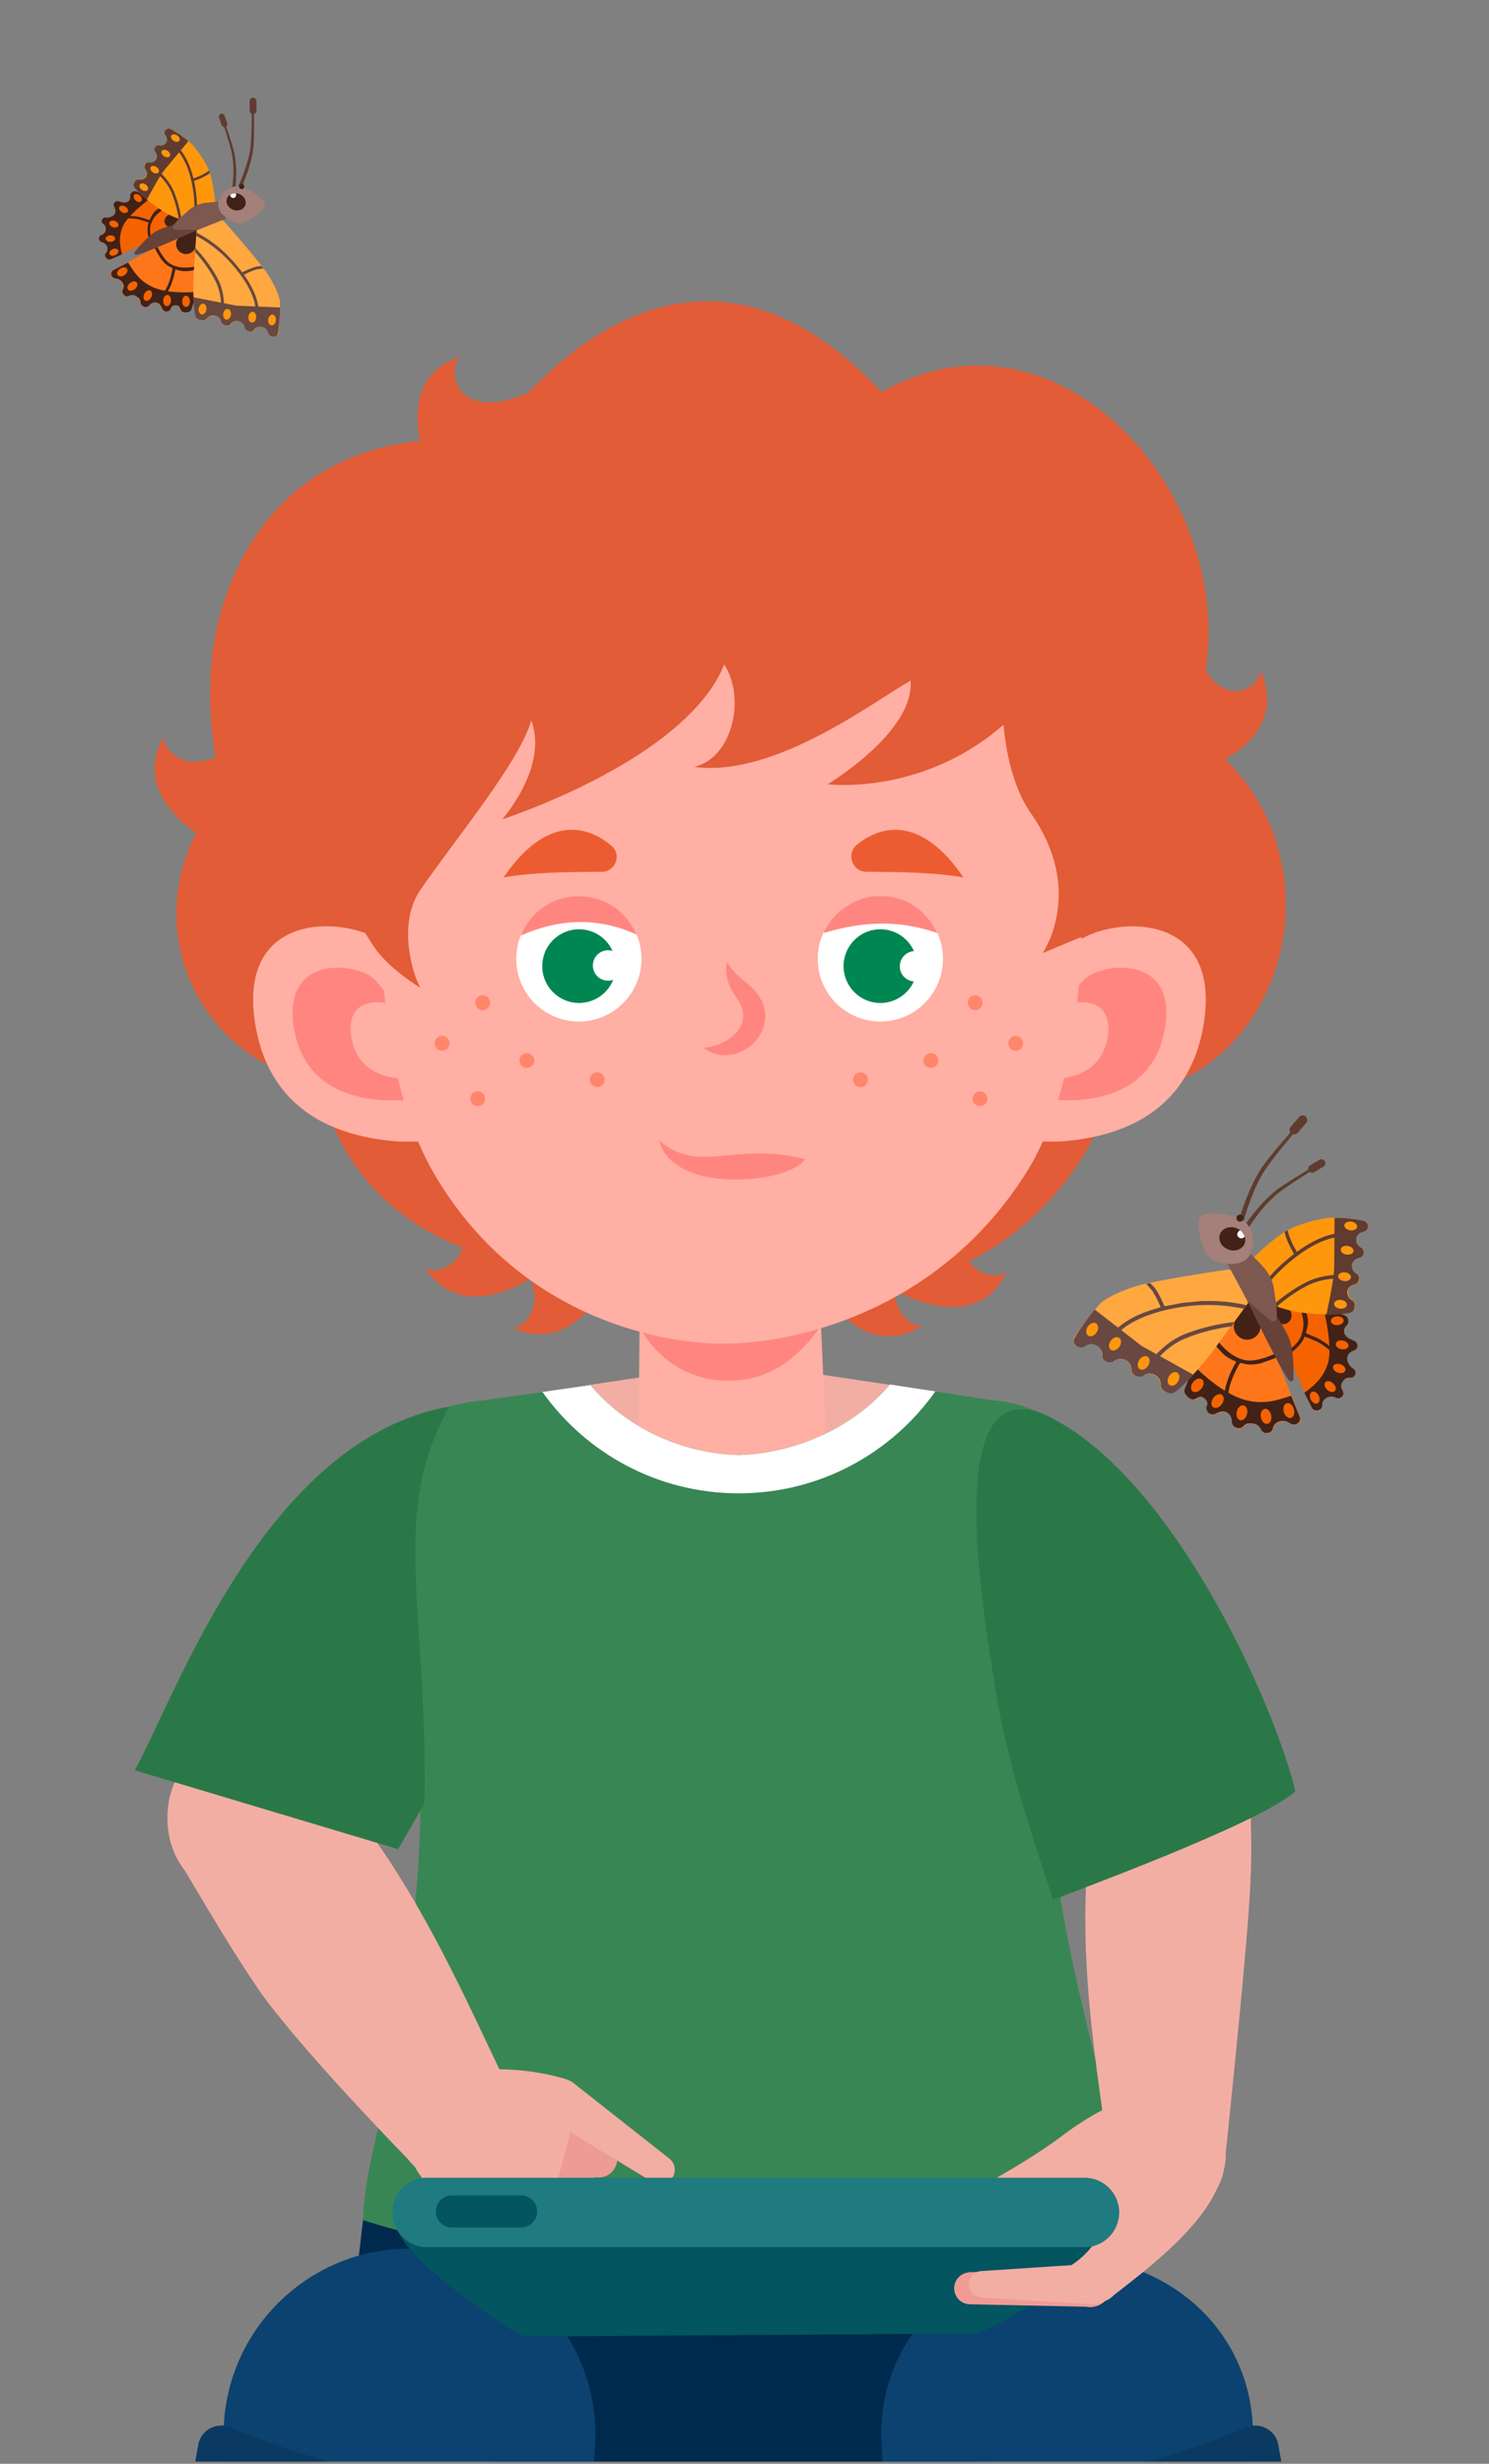 <svg xmlns="http://www.w3.org/2000/svg" xmlns:xlink="http://www.w3.org/1999/xlink" width="202" height="334" fill="none" xmlns:v="https://vecta.io/nano"><rect width="100%" height="100%" fill="#808080" stroke="none"/><style><![CDATA[.B{fill:#fff}.C{fill:#422117}.D{fill:#f3aea3}.E{fill:#ff8680}.F{fill:#f46300}.G{fill:#ff970d}.H{fill:#ffafa3}.I{fill:#603b2f}]]></style><g clip-path="url(#A)"><g clip-path="url(#B)"><path d="M138.362 225.93l1.746-4.178c2.406-7.752-2.029-19.603-5.332-31.918l-34.388-5.139-34.397 5.139c-3.295 12.323-7.73 24.166-5.324 31.918.425 1.094.936 2.274 1.51 3.533 7.903 17.454 8.021 37.136-.33 54.417-1.84 3.801-3.185 8.027-3.507 12.552l26.981 24.229c4.27 3.833 9.806 5.958 15.539 5.958a23.24 23.24 0 0 0 15.507-5.926l27.115-24.254c-.488-4.218-1.958-8.325-3.901-12.126-8.682-17.053-8.855-36.735-1.219-54.205z" class="D"/><g fill="#e15c37"><path d="M47.167 147.063c12.834 0 23.238-10.411 23.238-23.254s-10.404-23.254-23.238-23.254-23.238 10.411-23.238 23.254 10.404 23.254 23.238 23.254z"/><path d="M96.306 157.375c6.214-12.64-.101-28.473-14.103-35.366s-30.39-2.235-36.603 10.405.101 28.473 14.103 35.366 30.39 2.234 36.603-10.405zm54.883-8.958c12.834 0 23.237-11.539 23.237-25.772s-10.403-25.773-23.237-25.773-23.238 11.539-23.238 25.773 10.404 25.772 23.238 25.772z"/><path d="M151.269 143.058c0 14.236-16.074 30.218-28.908 30.218s-26.886-15.384-26.886-29.612 19.722-26.371 32.556-26.371 23.238 11.529 23.238 25.765z"/><path d="M160.691 100.146c13.251-27.165-16.223-64.364-43.613-45.414-13.235 9.16-14.501 29.707-4.144 44.116 1.18 1.645 2.469 3.132 3.845 4.493-1.753 3.392-2.854 7.232-3.09 11.34-.865 15.054 10.089 27.999 24.464 28.92s26.737-10.53 27.602-25.584c.378-6.649-1.549-12.89-5.064-17.871z"/><path d="M129.187 65.765c-24.716-38.898-47.356-23.278-57.375-12.646-3.712 3.935-8.359 6.154-13.219 6.477-8.69.567-22.302 4.399-28.16 21.83-3.413 10.167-1.982 22.152 1.761 32.138l96.993-47.798z"/><path d="M32.825 99.627c-1.471 2.77-4.498 3.58-6.48 3.627s-4.144-1.55-4.113-3.383c-4.758 8.176 5.253 14.07 7.746 14.841 7.306-2.715 6.669-11.544 4.891-15.652l-2.045.567zm29.278 62.679c1.84 2.542 1.242 5.611.417 7.421s-3.208 3.046-4.844 2.219c5.261 7.862 14.941 1.44 16.726-.464.763-7.759-7.447-11.056-11.914-11.261l-.385 2.085z"/><path d="M68.235 169.475c2.902 1.189 4.011 4.116 4.262 6.091s-1.132 4.281-2.949 4.439c8.603 3.919 13.463-6.642 13.982-9.2-3.429-6.996-12.142-5.485-16.05-3.305l.755 1.975zM72.86 52.686c-1.651.724-6.307 3.156-9.633.952-1.659-1.102-2.06-3.919-.818-5.265-8.988 2.935-5.127 13.685-3.782 15.92 1.101.622 2.241 1.204 3.437 1.212.582 0 1.14-.15 1.683-.338 4.003-1.369 8.509-4.281 9.908-8.531l-.794-3.95zm90.474 37.458c.598 1.708 1.99 3.227 3.775 3.51s3.79-1.039 3.853-2.841c3.877 8.601-5.371 12.788-7.643 13.252-1.094-.409-2.194-.874-2.957-1.763-.37-.433-.637-.944-.865-1.471a15.15 15.15 0 0 1 .165-12.308l3.672 1.621zm-38.99 81.023c-1.605.827-2.879 2.526-2.824 4.533s1.762 4.116 3.594 4.006c-7.934 5.146-13.895-4.746-14.792-7.225.205-1.259.472-2.526 1.219-3.454.362-.457.834-.795 1.321-1.102 3.586-2.251 8.234-2.628 12.433-.999l-.951 4.241z"/><path d="M131.422 165.58c-.936 1.542-1.125 3.659-.032 5.343s3.657 2.581 5.159 1.535c-4.066 8.546-14.32 3.25-16.38 1.605-.48-1.18-.92-2.392-.779-3.58.071-.583.291-1.118.543-1.629 1.871-3.801 5.638-6.556 10.058-7.374l1.431 4.1z"/></g><path d="M86.869 169.334l-.236 23.97c-.047 3.439 2.902 6.783 7.266 7.562 7.753 1.393 16.82-.409 18.047-7.357-.11-4.51-1.03-23.805-1.03-23.805l-24.048-.37z" class="H"/><path d="M86.641 171.946v7.618c1.172 2.612 5.174 7.853 12.716 7.602 6.85-.221 10.428-5.296 12.032-7.437-.369-5.556-.149-7.783-.149-7.783H86.641h0z" class="E"/><path d="M57.61 137.392l4.577 17.36h-8.084c-6.739-.496-17.277-2.943-19.463-15.817-2.744-16.503 14.029-14.551 17.82-10.734l5.151 9.191z" class="H"/><path d="M50.848 132.804c2.336 2.361 3.177 5.658 3.177 5.658l2.815 10.687h-4.978c-4.152-.307-10.64-1.81-11.985-9.742-1.691-10.152 8.635-8.956 10.97-6.603z" class="E"/><g class="H"><path d="M54.002 136.81c1.345 1.361 1.832 3.265 1.832 3.265l1.628 6.17h-2.878c-2.398-.173-6.142-1.047-6.92-5.627-.975-5.862 4.994-5.17 6.338-3.808zm86.305.582l-4.577 17.36h8.084c6.74-.496 17.277-2.943 19.463-15.818 2.745-16.494-14.029-14.542-17.819-10.726l-5.151 9.184z"/></g><path d="M147.07 132.804c-2.335 2.361-3.177 5.658-3.177 5.658l-2.815 10.687h4.978c4.152-.307 10.64-1.81 11.984-9.742 1.699-10.152-8.634-8.956-10.97-6.603z" class="E"/><g class="H"><path d="M143.917 136.81c-1.345 1.361-1.832 3.265-1.832 3.265l-1.628 6.17h2.878c2.399-.173 6.142-1.047 6.92-5.627.975-5.862-4.993-5.17-6.338-3.808z"/><path d="M58.663 86.083c-7.416 10.797-11.206 53.016 0 72.635 10.97 19.209 29.851 23.403 39.429 23.435 9.688.024 29.45-4.383 41.285-23.435 11.937-19.217 7.415-61.846 0-72.635-7.416-10.781-30.095-15.133-40.357-14.55-10.703.614-32.942 3.777-40.357 14.551z"/></g><g fill="#e15c37"><path d="M110.763 58.202s24.983-1.243 30.818 10.427 2.414 22.884-5.654 29.809c-11.033 9.467-23.647 7.885-23.647 7.885s11.828-7.098 11.253-14.062c-5.064 2.872-18.487 13.197-29.379 11.694 6.338-1.432 7.549-12.93 1.856-15.936-11.678-6.146-9.971-27.448 14.753-29.817z"/><path d="M50.784 128.421c2.068 3.022 6.307 5.524 6.307 5.524-.488-.386-3.641-8.2 0-13.409 5.52-7.886 13.4-17.352 14.981-22.877 2.367 6.311-3.94 13.41-3.94 13.41s34.64-11.143 30.748-28.401c-5.52-24.458-39.414-4.73-49.668 7.885s-3.782 30.038 1.573 37.868zm85.442-40.756s-1.879 14.724 3.641 22.609c7.416 10.6 1.573 18.933 1.573 18.933l9.46-3.942s1.416-32.099-2.052-38.143c-3.46-6.036-12.622.543-12.622.543z"/></g><g class="E"><path d="M109.251 157.144c-9.634-2.471-14.454 2.141-19.825-2.534 1.809 7.326 17.465 5.934 19.825 2.534zm-13.778-15.093c3.145-.276 6.645-2.826 4.867-6.17-1.226-1.566-2.194-3.581-1.698-5.485 1.297 2.4 3.468 2.912 4.608 5.107 2.469 4.769-3.602 9.719-7.777 6.548z"/></g><g fill="#ed5c31"><path d="M130.695 118.946c-3.774-.669-8.367-.747-13.148-.763-1.942-.008-2.792-2.44-1.29-3.675 3.334-2.739 8.831-3.856 14.438 4.438zm-62.369 0c3.822-.677 8.485-.748 13.329-.763 1.832-.008 2.713-2.298 1.329-3.494-3.311-2.873-8.925-4.218-14.658 4.257z"/></g><path d="M125.434 123.975c3.319 3.32 3.319 8.695 0 12.016s-8.689 3.321-12.008 0a8.5 8.5 0 0 1 0-12.016c3.319-3.321 8.69-3.321 12.008 0z" class="B"/><path d="M122.958 127.442a4.99 4.99 0 0 1 0 7.059c-1.95 1.952-5.112 1.952-7.054 0a4.99 4.99 0 0 1 0-7.059c1.95-1.951 5.104-1.951 7.054 0z" fill="#008651"/><path d="M125.591 129.534c.802.811.802 2.117 0 2.92a2.07 2.07 0 0 1-2.917 0c-.802-.803-.802-2.117 0-2.92s2.107-.803 2.917 0z" class="B"/><path d="M127.173 126.485c-3.279-6.909-12.448-6.5-15.484 0 5.796-1.708 10.507-1.708 15.484 0z" class="E"/><path d="M84.534 123.975a8.5 8.5 0 0 1 0 12.016c-3.318 3.321-8.689 3.321-12.008 0a8.5 8.5 0 0 1 0-12.016c3.319-3.321 8.697-3.321 12.008 0z" class="B"/><path d="M82.081 127.442a4.99 4.99 0 0 1 0 7.059c-1.95 1.952-5.112 1.952-7.054 0a4.99 4.99 0 0 1 0-7.059c1.95-1.951 5.111-1.951 7.054 0z" fill="#008651"/><path d="M83.951 129.424c.802.81.802 2.117 0 2.919a2.07 2.07 0 0 1-2.918 0 2.07 2.07 0 0 1 0-2.919 2.07 2.07 0 0 1 2.918 0z" class="B"/><path d="M86.36 126.689c-3.02-6.988-12.794-6.964-15.712.134 4.891-2.14 10.074-2.675 15.712-.134z" class="E"/><g fill="#ff856b"><use xlink:href="#E"/><path d="M65.481 136.936a1 1 0 0 0 .999-1 1 1 0 0 0-.999-.999 1 1 0 0 0-.999.999 1 1 0 0 0 .999 1zm5.998 7.837a1 1 0 0 0 .999-.999 1 1 0 0 0-.999-1 1 1 0 0 0-.999 1 1 1 0 0 0 .999.999zm-6.668 5.171a1 1 0 0 0 .999-1 1 1 0 0 0-.999-.999 1 1 0 0 0-.999.999 1 1 0 0 0 .999 1zm16.215-2.574a1 1 0 0 0 .999-.999 1 1 0 0 0-.999-.999 1 1 0 0 0-.999.999 1 1 0 0 0 .999.999zm56.764-4.934a1 1 0 0 0 .998-.999 1 1 0 0 0-.998-1 1 1 0 0 0-.999 1 1 1 0 0 0 .999.999zm-5.496-5.501a1 1 0 0 0 .998-.999 1 1 0 0 0-.998-.999 1 1 0 0 0-.999.999 1 1 0 0 0 .999.999zm-6.008 7.838a1 1 0 0 0 .999-.999 1 1 0 0 0-.999-1 1 1 0 0 0-.999 1 1 1 0 0 0 .999.999zm6.668 5.17a1 1 0 0 0 .999-.999 1 1 0 0 0-.999-.999 1 1 0 0 0-.999.999 1 1 0 0 0 .999.999zm-16.215-2.573a1 1 0 0 0 .999-.999 1 1 0 0 0-.999-1 1 1 0 0 0-.999 1 1 1 0 0 0 .999.999z"/></g><g class="D"><path d="M33.978 257.431a11.25 11.25 0 0 0 11.245-11.253c0-6.215-5.035-11.253-11.245-11.253s-11.245 5.038-11.245 11.253 5.035 11.253 11.245 11.253zm36.369-45.791c-1.156 6.366-7.25 10.584-13.612 9.419-6.362-1.156-10.577-7.255-9.413-13.622 1.156-6.366 7.25-10.584 13.612-9.419s10.569 7.263 9.413 13.622z"/><path d="M49.493 202.495c-12.818 12.513-20.485 30.384-24 36.2 3.956 3.431 14.933 13.606 16.829 15.069 3.712-5.367 9.515-10.592 14.816-19.177 4.97-8.051 9.004-15.597 10.679-17.533l-18.323-14.559zm107.498 55.92c6.211 0 11.246-5.038 11.246-11.253s-5.035-11.253-11.246-11.253a11.25 11.25 0 0 0-11.245 11.253c0 6.215 5.035 11.253 11.245 11.253zm-28.144-52.78c-.228 6.461 4.821 11.891 11.277 12.119a11.71 11.71 0 0 0 12.11-11.285c.228-6.46-4.82-11.89-11.276-12.119a11.71 11.71 0 0 0-12.111 11.285z"/><path d="M151.18 201.165c9.846 14.976 13.518 34.067 15.704 40.496-4.6 2.51-17.497 10.097-19.659 11.12-2.477-6.036-7.031-12.379-10.373-21.909-3.137-8.932-5.465-17.163-6.684-19.414l21.012-10.293z"/></g><path d="M149.002 294.299l-98.825-.464s-1.266 8.877-2.508 21.539c-1.353 13.81 10.246 17.784 20.242 18.438v.047h62.997c10.585 0 23.796-5.076 22.467-18.477-1.274-12.985-4.372-21.083-4.372-21.083z" fill="#002a4d"/><path d="M143.907 257.691c-3.248-35.876 8.674-48.578-.716-65.182-3.412-1.81-6.188-2.479-8.288-2.668l-14.186-2.156c-4.782 5.697-12.559 9.317-20.517 9.577-7.958-.252-15.327-3.777-20.108-9.483l-14.587 2.062c-2.1.189-4.058.622-5.898 1.267-9.389 16.605 0 30.754-3.248 66.63a.27.27 0 0 0 .079.016c0-.157 0 0 0 0 .401 16.274-6.936 32.178-7.187 43.211 4.986 1.66 21.083 6.114 49.015 6.114 24.465 0 46.31-2.392 53.954-4.721.503-11.875-4.82-24.364-8.312-44.667z" fill="#398655"/><path d="M100.215 202.44c11.017 0 20.76-5.461 26.674-13.818l-6.165-.937c-4.781 5.697-12.559 9.317-20.517 9.577-7.958-.252-15.327-3.777-20.108-9.483l-6.511.921c5.929 8.318 15.641 13.74 26.627 13.74z" class="B"/><g class="D"><path d="M61.965 295.944c4.638 0 8.399-3.763 8.399-8.404s-3.76-8.405-8.399-8.405-8.399 3.763-8.399 8.405 3.76 8.404 8.399 8.404z"/><path d="M24.432 252.442c2.249 3.911 8.65 14.716 11.851 18.926 6.441 8.468 19.109 21.381 19.109 21.381l13.392-10.12c-5.064-10.143-13.188-30.092-25.982-43.053-.024-.008-12.354 8.554-18.37 12.866z"/><path d="M33.938 257.935c6.189 0 11.206-5.02 11.206-11.214s-5.017-11.213-11.206-11.213-11.206 5.02-11.206 11.213 5.017 11.214 11.206 11.214z"/></g><path d="M18.289 239.985l35.694 10.687c.543-.803 3.138-5.399 3.602-6.225.456-26.835-4.797-39.276 3.389-53.771-25.023 4.391-37.18 39.354-42.685 49.309z" fill="#2a7847"/><g fill="#ed9b93"><use xlink:href="#F"/><use xlink:href="#G"/><path d="M81.989 290.263l-1.541 4.808-15.869-4.643 1.801-5.635 15.61 5.47z"/></g><g class="D"><use xlink:href="#H"/><path d="M89.568 296.117c1.086 0 1.966-.881 1.966-1.967s-.88-1.967-1.966-1.967-1.966.88-1.966 1.967.88 1.967 1.966 1.967z"/><path d="M90.691 292.537l-2.241 3.234-14.147-8.617 3.374-4.863 13.015 10.246z"/></g><g fill="#ed9b93"><path d="M63.781 293.898a2.96 2.96 0 0 0 2.957-2.959 2.96 2.96 0 0 0-2.957-2.959 2.96 2.96 0 0 0-2.957 2.959 2.96 2.96 0 0 0 2.957 2.959zm15.318 5.776c1.394 0 2.524-1.131 2.524-2.526s-1.13-2.526-2.524-2.526-2.524 1.131-2.524 2.526 1.13 2.526 2.524 2.526z"/><path d="M80.053 294.811l-1.895 4.675-15.484-5.8 2.218-5.493 15.161 6.618z"/><path d="M77.026 299.076l-1.793 4.714-11.198-4.005 1.777-5.493 11.214 4.784z"/><path d="M65.08 299.973a2.96 2.96 0 0 0 2.957-2.958 2.96 2.96 0 0 0-2.957-2.959 2.96 2.96 0 0 0-2.957 2.959 2.96 2.96 0 0 0 2.957 2.958zm12.825 3.264a2.53 2.53 0 0 0 .005-3.573c-.985-.987-2.583-.99-3.57-.004a2.53 2.53 0 0 0-.004 3.572c.984.988 2.583.99 3.57.005z"/></g><g class="D"><path d="M59.135 296.897c1.982 1.51 4.616 3.045 8.21 4.524 3.382 1.385 6.032 2.385 8.289-5.799 2.532-9.184 3.421-13.134.739-13.89-5.953-1.676-10.884-1.125-10.884-1.125s-2.941 6.98-6.354 16.29z"/><path d="M64.364 298.58a9.011 9.011 0 1 0 0-18.021 9.011 9.011 0 1 0 0 18.021zm80.945 63.569c9.415 0 17.048-7.638 17.048-17.06a17.06 17.06 0 0 0-17.048-17.061 17.06 17.06 0 0 0-17.049 17.061c0 9.423 7.633 17.06 17.049 17.06z"/></g><g fill="#0b426f"><path d="M119.537 330.074c0-13.945 11.277-24.065 25.204-24.065s25.243 10.12 25.243 24.065h-50.447z"/><path d="M120.455 348.102l-.959-18.705 50.486-.551v7.972l-49.527 11.284z"/></g><path d="M123.287 353.454c16.962-.047 33.618-3.581 49.299-10.136 1.596-.669 2.532-2.337 2.225-4.037l-1.392-7.853c-.354-1.991-2.453-3.133-4.317-2.369a129.06 129.06 0 0 1-49.33 9.679c-1.187 0-2.084 1.063-1.872 2.227l1.754 9.483c.33 1.747 1.864 3.014 3.633 3.006z" fill="#0a3a61"/><path d="M55.014 362.149c9.416 0 17.049-7.638 17.049-17.06s-7.633-17.061-17.049-17.061-17.049 7.638-17.049 17.061 7.633 17.06 17.049 17.06z" class="D"/><g fill="#0b426f"><path d="M80.785 330.074c0-13.945-11.292-25.245-25.227-25.245s-25.227 11.3-25.227 25.245h50.454z"/><path d="M79.864 348.102l.928-18.186-50.454-1.07v7.972l49.526 11.284z"/></g><path d="M77.025 353.454c-16.962-.047-33.618-3.581-49.298-10.136-1.596-.669-2.532-2.337-2.225-4.037l1.392-7.853c.354-1.991 2.453-3.133 4.317-2.369 15.665 6.429 32.407 9.719 49.33 9.679 1.187 0 2.084 1.063 1.872 2.227l-1.754 9.483a3.68 3.68 0 0 1-3.633 3.006z" fill="#0a3a61"/><path d="M54.148 302.736c2.06 4.383 12.252 11.19 15.586 13.338.684.441 1.478.669 2.288.661l59.317-.378c1.305-.007 2.752-.629 4.687-1.636 0 0 15.507-8.169 15.79-15.322-19.982-1.582-97.669 3.337-97.669 3.337z" fill="#035560"/><g fill="#ef9c94"><path d="M147.909 312.753a2.84 2.84 0 1 0 0-5.681 2.84 2.84 0 1 0 0 5.681zm-16.127-.382c1.191-.094 2.079-1.137 1.984-2.329a2.16 2.16 0 0 0-2.327-1.985c-1.191.094-2.079 1.137-1.984 2.329a2.16 2.16 0 0 0 2.327 1.985z"/><path d="M131.387 308.055l.181 4.321 16.734.354-.409-5.658-16.506.983z"/></g><g class="D"><path d="M133.273 307.866v3.604l15.146.905.102-5.516-15.248 1.007z"/><path d="M148.389 312.383c1.516 0 2.744-1.229 2.744-2.746s-1.228-2.746-2.744-2.746-2.744 1.229-2.744 2.746 1.228 2.746 2.744 2.746zm-14.379-1.073c.906-.409 1.31-1.476.902-2.383a1.8 1.8 0 0 0-2.381-.903c-.907.408-1.311 1.475-.903 2.383a1.8 1.8 0 0 0 2.382.903z"/><path d="M148.381 312.383c1.516 0 2.745-1.229 2.745-2.746s-1.229-2.746-2.745-2.746-2.744 1.229-2.744 2.746 1.228 2.746 2.744 2.746z"/><path d="M165.705 294.969c-1.698 6.696-11.245 13.511-15.177 16.612-1.872-1.259-3.995-2.432-5.182-4.517 7.431-4.73 6.495-16.699 6.495-16.699s6.063.881 13.864 4.604z"/><path d="M159.532 299.013a6.751 6.751 0 1 0 0-13.503 6.751 6.751 0 1 0 0 13.503zM148.9 312.108a2.951 2.951 0 0 0 0-5.902 2.951 2.951 0 0 0 0 5.902z"/><path d="M158.274 300.642c4.356 0 7.888-3.534 7.888-7.893s-3.532-7.893-7.888-7.893-7.887 3.534-7.887 7.893 3.531 7.893 7.887 7.893z"/><path d="M169.606 245.816c.251 4.234.165 7.807-.173 12.764-.677 9.971-3.311 34.862-3.311 34.862l-15.728-1.015c-1.266-10.577-5.19-30.431-1.84-47.209.008-.023 14.1.323 21.052.598z"/><path d="M159.194 256.77c5.811 0 10.521-4.714 10.521-10.529s-4.71-10.529-10.521-10.529a10.53 10.53 0 0 0-10.522 10.529 10.53 10.53 0 0 0 10.522 10.529zm-27.877 40.496c2.524-1.133 8.925-4.824 12.7-7.672 4.404-3.321 8.084-4.982 11.08-5.493 1.62-.417 3.35-.331 4.946.291a6.96 6.96 0 0 1 2.989 2.03c2.673 2.857 2.972 7.303.503 10.506-.189.244-.393.472-.606.692a6.27 6.27 0 0 1-1.95 1.48c-1.612.873-3.476 1.18-5.277.866-4.702-.229-9.2-2.314-11.009-1.684-3.413 1.196-8.123 2.321-10.435 2.408-4.144.149-5.466-2.29-2.941-3.424z"/></g><path d="M147.131 304.632H57.916a4.71 4.71 0 0 1-4.703-4.706 4.71 4.71 0 0 1 4.703-4.706h89.215a4.71 4.71 0 0 1 4.702 4.706c-.008 2.597-2.107 4.706-4.702 4.706z" fill="#1f7b7f"/><path d="M70.701 301.964h-9.405a2.17 2.17 0 1 1 0-4.344h9.405a2.17 2.17 0 1 1 0 4.344z" fill="#035560"/><path d="M134.896 228.126c-2.186-13.724-6.731-43.313 7.714-35.924 16.947 8.664 30.371 39.15 33.123 50.632-4.884 4.462-31.621 14.141-32.871 14.723-3.806-11.678-6.315-19.067-7.966-29.431z" fill="#2a7847"/></g><g clip-path="url(#C)"><path d="M176.068 193.023l-.098.055c-.294.165-.649.107-.923-.094-.027-.049-.104-.07-.142-.081-.635-.384-1.497-.255-1.936.283-.13.17-.173.323-.227.514-.048.317-.325.57-.663.599-.038-.011-.087.017-.126.006a.86.86 0 0 1-.815-.477 1.34 1.34 0 0 0-.532-.603c-.351-.222-.793-.264-1.18-.207-.3.039-.545.177-.686.385-.239.264-.626.32-.96.185l-.076-.021c-.334-.135-.526-.478-.517-.806.042-.442-.195-.922-.65-1.214-.492-.304-1.048-.088-1.527.149-.332.155-.726.086-.999-.115s-.38-.561-.255-.856c.053-.192.118-.421.057-.645-.155-.332-.286-.452-.647-.636s-.905.283-1.205.323c-.425.046-.875-.411-1.106-.765-.121-.157-.144-.37-.09-.562.177-.776 1.435-3.644 3.007-6.011 1.562-2.329 3.84-4.126 5.217-5.061a1.14 1.14 0 0 1 1.71.521l5.72 14.324c.067.349-.057.645-.351.81z" fill="#ff761a"/><path d="M178.822 191.153c.038.011.087-.017.098-.055.31-.078.462-.325.461-.614.01-.039-.017-.088-.006-.126.046-.606.628-1.062 1.321-1.033.202.015.355.058.497.139.296.125.634.096.813-.102.011-.038.049-.027.06-.066.217-.186.227-.514.062-.808-.11-.196-.171-.42-.183-.671.02-.366.259-.629.487-.854.168-.16.43-.21.681-.222.393.069.66-.145.746-.452l.011-.038c.075-.268-.08-.6-.364-.763-.389-.233-.85-.94-.738-1.487.15-.536.466-.778.923-.938.322-.117.484-.401.445-.702s-.227-.517-.522-.641c-.191-.054-.552-.238-.76-.379-.274-.201-.543-.565-.544-.855s.15-.536.329-.733a.84.84 0 0 0 .192-.979c-.072-.185-.203-.304-.384-.396-.733-.33-3.186-.853-5.883-1.238l-4.004-.587a.64.64 0 0 0-.662.888l6.082 13.476c.225.228.569.324.842.236z" class="F"/><g class="C"><path d="M174.67 177.269c.586.412.699 1.187.336 1.746-.401.548-1.176.661-1.724.26-.585-.412-1.634-1.822-1.233-2.37.363-.559 2.074-.037 2.621.364zm5.493 7.488c-.662 2.209-2.147 3.238-3.202 4.057l1.058 2.114a.86.86 0 0 0 .841.236c.049-.028.087-.017.098-.055.273-.089.424-.336.423-.625.011-.038-.017-.087-.006-.126.046-.606.628-1.062 1.322-1.033.202.015.355.058.497.14.295.124.633.095.813-.103.049-.027.049-.027.059-.066.218-.186.227-.514.062-.808-.11-.196-.209-.43-.183-.671.02-.366.259-.629.487-.854.169-.159.43-.21.681-.222.394.069.66-.145.746-.452l.011-.038c.086-.306-.079-.6-.364-.763-.388-.233-.85-.94-.738-1.487.15-.536.466-.778.924-.938.321-.117.484-.401.444-.702s-.226-.517-.521-.641c-.192-.054-.553-.238-.761-.379-.274-.201-.543-.565-.533-.893-.002-.289.15-.536.329-.733.277-.253.347-.646.192-.979-.072-.185-.203-.305-.384-.397-.437-.205-1.481-.456-2.852-.717.54 2.34 1.04 5.412.557 7.135zm-5.635-1.54l.182.381c.294-.165.637-.358.855-.545l.337-.318.347-.357c.25-.301.5-.603.635-.937.021-.076.092-.18.113-.257.043-.153.124-.295.167-.449l.23-.967c.005-.164.048-.317.053-.481.029-.694-.247-1.474-.566-2.1-.115-.032-.202-.015-.317-.048s-.241-.026-.355-.058c.418.861.845 2.137.469 3.477l-.129.459c-.022.077-.043.153-.103.219-.362.848-1.161 1.491-1.918 1.981z"/><path d="M176.539 181.055l.497.14 1.591.653c1.729.898 2.865 2.29 2.854 2.329l.365-.27c-.066-.06-1.191-1.49-3.024-2.459l-1.619-.702c-.191-.053-.333-.135-.487-.178-.053.192-.096.345-.177.487z"/></g><g class="F"><path d="M181.216 182.142c.066-.323.502-.506.975-.41s.804.435.738.758-.502.507-.975.411-.803-.436-.738-.759zm-.671-3.049c-.018-.329.358-.617.84-.644s.887.217.906.546-.358.617-.84.644-.887-.217-.906-.546zm.935 6.981c-.454-.164-.732-.549-.62-.858s.571-.428 1.025-.264.731.548.619.858-.571.428-1.024.264zm-1.428 2.334c-.358-.324-.469-.785-.247-1.029s.69-.179 1.047.146.469.785.248 1.029-.691.179-1.048-.146zm-2.23 1.317c-.211-.435-.141-.904.155-1.048s.707.093.917.527.141.904-.155 1.048-.707-.093-.917-.527z"/></g><path d="M170.164 175.386c.127.283.379.56.674.684.969.52 3.31 1.59 5.827 1.883 3.517.409 6.01.2 6.664-.071.234-.1.413-.297.439-.538l.07-.393c.037-.279-.129-.573-.375-.725-.427-.243-.664-.723-.611-1.204.091-.47.476-.816.962-.927.349-.067.577-.292.625-.609l.01-.039a1.11 1.11 0 0 0-.44-.784c-.427-.244-.664-.723-.611-1.204.09-.47.476-.816.962-.928.349-.067.577-.292.624-.609l.011-.038c.037-.279-.079-.6-.402-.774-.427-.243-.663-.723-.611-1.204.091-.47.476-.816.962-.927.349-.067.577-.292.625-.609.069-.394-.228-.808-.659-.887-1.016-.203-2.917-.488-4.636-.393-.551.052-3.758.598-5.837 1.831-1.834 1.096-4.024 3.166-5.116 4.264-.446.411-.552 1.084-.298 1.65l1.141 2.551z" class="G"/><g class="I"><path d="M181.055 165.103l-.011.038-.04 6.761c-.075 1.59-.635 4.323-1.068 6.308 1.724.029 2.924-.129 3.344-.301.234-.099.413-.297.44-.537l.069-.394c.037-.278-.128-.572-.413-.735-.427-.244-.664-.723-.611-1.204.09-.47.476-.816.962-.927.349-.068.538-.303.624-.61l.011-.038c.075-.268-.079-.6-.353-.801-.427-.244-.664-.723-.611-1.204.091-.47.476-.816.962-.928.349-.067.577-.292.625-.609l.01-.038c.037-.279-.079-.601-.402-.774a1.24 1.24 0 0 1-.611-1.204c.091-.47.477-.816.962-.927.349-.068.577-.293.625-.61.069-.393-.2-.758-.583-.865l-.076-.021c-.902-.171-2.36-.415-3.855-.38z"/><path d="M170.303 175.63a.95.95 0 0 0 .356.348 20.08 20.08 0 0 1 3.425-4.118c4.468-4.156 7.573-4.193 7.824-4.206l.091-.47c-.115-.032-1.021-.038-2.454.509-1.286.466-3.322 1.546-5.768 3.792-.554.505-1.081 1.059-1.51 1.558-.12.132-.239.263-.32.406-.706.751-1.249 1.508-1.644 2.181z"/><path d="M174.279 167.042c.033.175.105.36.139.535.282.905.887 1.983 1.108 2.375l.082.147.403-.258s-.093-.109-.165-.295a11.64 11.64 0 0 1-.981-2.092l-.183-.671c-.098.056-.186.072-.245.138-.049.028-.109.094-.158.121zm-1.575 9.882c.153.043.334.135.525.189 1.038-.907 2.447-1.957 4.042-2.789 2.369-1.235 5.072-1.014 5.11-1.003l.052-.481c-.115-.032-2.904-.237-5.371 1.053-1.791.943-3.26 2.059-4.358 3.031z"/></g><g class="G"><path d="M182.377 166.068c.049-.325.475-.532.953-.46s.825.393.776.719-.475.532-.953.46-.825-.393-.776-.719zm-.49 3.292c.048-.326.475-.532.952-.461s.825.394.777.719-.476.532-.953.461-.825-.393-.776-.719zm-.35 3.615c.038-.327.457-.548.936-.494s.839.364.801.692-.456.548-.936.494-.838-.364-.801-.692zm-.552 3.743c.037-.327.456-.548.936-.494s.838.364.801.691-.457.549-.936.494-.839-.363-.801-.691z"/></g><g class="C"><path d="M167.417 179.446a1.82 1.82 0 0 0 1.423 2.134c.978.191 1.941-.447 2.133-1.425s-.103-3.457-1.07-3.687c-1.016-.202-2.294 1.999-2.486 2.978zm-6.717 8.935c-.054.191.007.415.089.562.231.354.681.81 1.106.764.339-.029.844-.506 1.205-.322.323.173.493.303.647.635.099.235.035.464-.057.645-.086.306.03.628.255.856.263.239.667.27.999.116.441-.248 1.035-.453 1.528-.15.454.293.653.761.649 1.215-.009.327.184.67.517.805l.077.022c.333.135.72.078.959-.185.18-.198.386-.346.686-.386.377-.018.83-.015 1.18.207.246.152.433.37.532.604.155.332.467.544.816.476.038.011.087-.016.125-.006.338-.029.616-.281.663-.598.043-.153.097-.345.227-.515.44-.537 1.302-.667 1.936-.282.039.01.104.07.143.081.274.201.629.259.923.094.049-.028.087-.017.098-.055a.73.73 0 0 0 .351-.81l-1.198-2.938c-1.575.466-3.645 1.372-6.531.48-2.465-.774-5.035-2.941-6.647-4.549l-1.278 3.234zm3.619-6.872c.506.844 1.483 2.068 2.298 2.544l.465.255c.504.265 1.154.447 1.892.613.431.08.846.072 1.271.026l.562-.09c.175-.033.349-.067.496-.15.496-.149 1.275-.426 1.793-.653l-.188-.507c-1.084.481-2.73 1.051-3.833.866-2.092-.34-3.667-2.227-4.338-3.365-.169.159-.299.329-.418.461z"/><path d="M166.017 191.194c-.017-.087-.201-2.08.554-4.18.565-1.576 1.341-2.721 1.351-2.76l.547.112s-.867 1.326-1.412 2.825c-.722 1.986-.528 3.94-.528 3.94l-.512.063z"/></g><g class="F"><path d="M164.58 190.772c-.322-.23-.314-.792.017-1.258s.86-.656 1.182-.426.314.792-.017 1.257-.861.656-1.182.427zm-2.809-2.174c-.305-.251-.258-.812.105-1.253s.904-.594 1.209-.343.258.812-.105 1.253-.904.595-1.209.343zm6.014 2.753c.136-.554.557-.928.94-.834s.585.619.45 1.174-.556.928-.94.834-.585-.619-.45-1.174zm3.264.789c-.107-.561.121-1.075.509-1.15s.789.32.896.881-.12 1.075-.508 1.15-.789-.32-.897-.881zm3.111-.721c-.16-.548.018-1.082.397-1.193s.816.244.976.792-.018 1.082-.397 1.192-.816-.243-.976-.791z"/></g><path d="M169.279 175.013c.33.588.301 1.282-.101 1.83l-4.735 6.435c-2.273 2.955-4.555 5.205-5.269 5.542-.283.127-.572.128-.857-.034l-.437-.206c-.323-.173-.478-.505-.468-.833.025-.53-.24-1.058-.781-1.334s-1.142-.197-1.555.1c-.305.204-.681.222-1.043.038l-.038-.01c-.323-.174-.553-.527-.544-.855.025-.53-.24-1.058-.781-1.334s-1.142-.197-1.555.1c-.305.204-.681.222-1.042.038l-.039-.011c-.322-.173-.553-.527-.544-.854.025-.53-.239-1.059-.781-1.334s-1.142-.197-1.555.1c-.305.204-.681.222-1.042.038-.427-.244-.615-.751-.382-1.139.574-.872 2.375-3.464 3.722-4.737.397-.385 2.329-1.535 4.973-2.28 2.595-.718 9.276-1.734 11.948-2.14.688-.096 1.382.223 1.74.86l1.166 2.02z" fill="#ffa840"/><g fill="#684840"><path d="M145.703 181.53c-.107.383.075.764.463.997.323.173.738.166 1.042-.038.425-.335 1.052-.366 1.555-.101a1.41 1.41 0 0 1 .782 1.335c-.021.366.183.67.544.854l.038.011c.334.135.748.127 1.026-.125.413-.297 1.051-.366 1.555-.101.541.276.806.805.791 1.296-.02.366.184.671.545.855l.038.011c.323.173.737.165 1.042-.038.424-.336 1.052-.366 1.555-.101.542.276.806.804.781 1.334-.009.328.145.66.468.834l.427.243c.295.124.574.161.857.034.43-.209 1.43-1.126 2.674-2.471l-7.031-3.913-6.338-4.917c-1.118 1.338-2.305 3.07-2.722 3.82-.06.066-.07.104-.092.181z"/><path d="M151.117 180.613l.476.216c.131-.17 2.258-2.753 9.044-3.698 3.649-.504 6.614-.044 8.166.309.13-.17.222-.351.342-.482-.536-.151-1.284-.278-2.196-.41-.961-.104-2.125-.224-3.418-.174-.164-.005-.376.018-.578.003l-2.417.23-2.569.477c-.174.034-.359.106-.534.139-1.962.523-3.329 1.131-4.222 1.665-1.432.837-2.051 1.572-2.094 1.725z"/><path d="M155.482 174.033l.784.881c.5.718.963 1.715 1.178 2.271l.144.371.507-.189s-.017-.087-.072-.185c-.199-.469-.723-1.689-1.343-2.565-.121-.158-.412-.446-.637-.674-.212.022-.387.056-.561.09zm.404 10.767l.454.293c.011-.039 1.643-2.471 4.356-3.61 2.293-.967 4.698-1.448 6.372-1.681l.412-.586c-1.702.183-4.396.666-7.01 1.749-2.822 1.232-4.513 3.731-4.584 3.835z"/></g><g class="G"><path d="M147.628 181.069c-.331-.215-.358-.763-.06-1.224s.809-.66 1.14-.445.359.762.061 1.223-.809.66-1.141.446zm3.06 1.917c-.321-.229-.324-.778-.005-1.225s.837-.624 1.158-.394.325.777.006 1.224-.837.624-1.159.395zm3.923 2.607c-.332-.214-.359-.762-.061-1.223s.809-.66 1.141-.446.358.763.06 1.224-.809.66-1.14.445zm4.087 2.192c-.34-.201-.389-.747-.109-1.22s.782-.691 1.122-.49.388.748.108 1.22-.782.692-1.121.49z"/></g><path d="M170.469 176.503c1.137.361 2.37 1.409 2.804 2.067.489.757 1.089 1.71 1.524 2.658.706 1.602.703 4.409.665 5.72.001.289-.369.433-.556.216-.937-.924-5.814-11.047-5.814-11.047l1.377.386z" fill="#664238"/><g class="I"><path d="M177.191 152.25l-1.157 1.327c-.239.264-.615.282-.878.043s-.281-.616-.042-.879l1.156-1.328c.239-.263.616-.281.879-.042.224.228.27.654.042.879z"/><path d="M168.544 166.3c.267-1.246.649-2.46 1.108-3.653s.955-2.375 1.583-3.438l.515-.805c.19-.236.352-.52.542-.756l1.172-1.53 2.437-2.95-.29-.288-2.514 2.929-1.21 1.519-.591.783c-.201.275-.363.559-.526.844-.688 1.128-1.223 2.3-1.681 3.493-.47 1.231-.89 2.434-1.168 3.719l.623.133zm10.996-8.147l-1.285.755c-.245.137-.551.052-.727-.204-.137-.245-.051-.552.205-.728l1.284-.754c.245-.138.551-.052.727.204.138.245.041.589-.204.727z"/><path d="M168.917 167.189c.547-.92 1.17-1.819 1.821-2.669s1.368-1.639 2.189-2.359c.783-.73 1.686-1.302 2.6-1.913l2.721-1.756-.165-.294-2.787 1.696-1.366.897-.669.473-.641.522c-.821.719-1.587 1.537-2.276 2.376a26.22 26.22 0 0 0-1.948 2.675l.521.352z"/></g><path d="M168.603 169.331l-2.108.895c-.186.072-.327.281-.304.493l2.736 5.104c.182.381.462.708.801.968l2.74 2.297c.284.162.655.018.713-.337.144-.661-.092-2.173-.323-3.848-.158-1.201-.704-2.345-1.565-3.248l-2.172-2.261c-.131-.119-.322-.173-.518-.063z" fill="#7c5850"/><path d="M162.624 165.341c-.18 1.23.449 5.165 2.439 5.723s4.21.438 4.768-1.553-.204-3.98-2.193-4.538-4.872-.872-5.014.368z" fill="#a57f79"/><path d="M165.496 167.33c.291-.804 1.28-1.184 2.209-.848s1.447 1.26 1.156 2.065-1.28 1.185-2.21.849-1.446-1.261-1.155-2.066z" class="C"/><path d="M168.275 166.789c-.174.034-.294.165-.386.346-.124.295.041.589.337.713a.56.56 0 0 0 .643-.232 2.56 2.56 0 0 0-.594-.827z" class="B"/><path d="M168.084 165.593c-.254-.071-.401-.335-.33-.588s.334-.402.588-.331a.48.48 0 0 1 .33.588c-.071.254-.335.402-.588.331z" class="C"/></g><g clip-path="url(#D)"><path d="M15.045 37.295l.029.078c.087.234.316.37.566.387.039-.015.092.01.119.022.542.086.967.57.959 1.083-.008.158-.056.265-.117.399-.124.202-.088.477.089.655.027.012.041.051.068.063.177.178.481.219.688.12a.99.99 0 0 1 .589-.087c.304.042.573.229.765.446.151.166.223.36.204.545.009.263.201.479.454.562l.053.024a.63.63 0 0 0 .676-.209c.188-.27.55-.428.946-.376.423.063.634.45.792.813.114.246.369.394.619.412s.482-.136.552-.362c.061-.134.134-.294.275-.391.246-.114.377-.119.669-.051s.376.591.527.757c.219.229.69.185.989.096.144-.032.258-.141.319-.275.271-.523.927-2.743 1.168-4.83.229-2.06-.201-4.162-.533-5.347-.15-.521-.712-.777-1.215-.521l-10.064 5.364a.53.53 0 0 0-.188.625z" fill="#ff761a"/><path d="M14.381 34.925c-.027-.012-.041-.051-.029-.078-.138-.192-.107-.404.032-.567.012-.027.051-.041.063-.068.263-.365.152-.9-.254-1.214-.121-.088-.228-.136-.348-.158-.226-.071-.403-.248-.41-.446.012-.027-.014-.039-.002-.066-.034-.209.117-.399.351-.486.156-.058.297-.155.423-.292.163-.216.154-.479.132-.715-.019-.17-.143-.324-.279-.45-.255-.149-.303-.397-.206-.611l.012-.027c.085-.187.331-.301.569-.257.331.054.929-.126 1.126-.488.171-.374.108-.662-.074-.971-.126-.219-.082-.457.083-.608s.375-.185.601-.114a2.52 2.52 0 0 0 .61.149c.25.017.576-.06.715-.223s.171-.374.164-.572a.62.62 0 0 1 .358-.644c.129-.071.26-.075.406-.041.571.163 2.206 1.038 3.914 2.107l2.541 1.578c.296.2.286.647-.05.817l-9.863 4.712c-.236.022-.476-.088-.588-.268z" class="F"/><g class="C"><path d="M23.349 29.062c-.528-.047-.961.337-1.022.826-.035.501.349.934.85.969.528.047 1.792-.249 1.827-.75.061-.489-1.154-1.01-1.654-1.045zm-6.674 1.61c-.68 1.564-.332 2.853-.127 3.819l-1.606.69c-.236.022-.45-.076-.588-.268-.014-.039-.041-.051-.029-.078-.112-.18-.08-.392.059-.555.012-.027.051-.041.063-.068.263-.365.152-.9-.254-1.214-.121-.088-.228-.136-.348-.158-.226-.071-.403-.248-.41-.446-.014-.039-.014-.039-.002-.066-.034-.209.117-.399.351-.486.156-.058.323-.143.423-.292.163-.216.154-.479.132-.715-.019-.17-.143-.324-.279-.45-.255-.149-.303-.397-.206-.611l.012-.027c.098-.214.331-.301.569-.257.331.054.929-.126 1.126-.488.171-.375.108-.662-.074-.971-.126-.219-.082-.457.083-.608s.375-.185.601-.114a2.52 2.52 0 0 0 .61.149c.25.017.576-.06.727-.25.139-.163.171-.375.164-.572a.62.62 0 0 1 .358-.644c.129-.07.26-.075.406-.041.345.093 1.055.448 1.954.955-1.421 1.064-3.169 2.562-3.718 3.765zm3.917 1.818l-.285.129c-.087-.234-.189-.506-.223-.715l-.038-.341-.026-.367c.003-.29.006-.579.089-.832.024-.053.034-.146.059-.199.049-.107.071-.226.12-.333l.332-.657c.076-.095.124-.202.2-.297.314-.406.842-.715 1.322-.916.08.036.122.088.202.124s.148.1.228.136c-.647.287-1.496.804-1.923 1.74l-.146.321c-.024.053-.049.107-.046.173-.2.652-.055 1.396.138 2.034z"/><path d="M20.487 30.31l-.348-.158-1.21-.39c-1.405-.317-2.711-.073-2.723-.046l-.077-.326c.066-.002 1.384-.274 2.881.053l1.249.376c.134.061.253.083.36.132a1.55 1.55 0 0 0-.132.36z"/></g><g class="F"><path d="M17.328 28.692c.117-.214-.042-.526-.355-.697s-.662-.137-.779.076.042.526.355.697.662.137.779-.076zm1.832-1.402c.167-.177.093-.519-.167-.764s-.605-.301-.772-.124-.093.519.167.765.605.301.772.124zm-3.858 3.497c.335.124.675.039.759-.189s-.118-.514-.453-.638-.675-.039-.759.189.118.514.453.638zm-.307 2c.357-.013.639-.22.631-.464s-.305-.43-.661-.418-.639.22-.631.463.305.43.661.418zm.633 1.808c.326-.145.511-.443.412-.666s-.443-.285-.77-.14-.511.443-.412.666.443.285.77.14z"/></g><path d="M26.793 30.147c-.207.1-.482.136-.708.065-.795-.168-2.628-.681-4.19-1.716-2.182-1.447-3.491-2.754-3.731-3.219-.085-.168-.092-.365.008-.513l.149-.255c.112-.175.346-.262.557-.231.357.066.72-.092.92-.389.173-.309.12-.688-.101-.983-.165-.204-.187-.441-.062-.642l.012-.027a.82.82 0 0 1 .623-.233c.357.066.72-.092.92-.389.173-.309.12-.688-.101-.983-.165-.204-.187-.44-.062-.642l.012-.027a.56.56 0 0 1 .596-.245c.357.066.72-.092.92-.389.173-.309.12-.688-.101-.983-.165-.204-.187-.441-.062-.642.149-.255.513-.347.795-.187.671.37 1.881 1.116 2.806 1.99.287.292 1.838 2.13 2.424 3.819.514 1.494.764 3.708.857 4.849.055.445-.205.876-.619 1.075l-1.861.896z" class="G"/><g class="I"><path d="M25.545 19.143l-.012.027-3.202 3.839c-.716.934-1.703 2.745-2.405 4.073-.989-.806-1.591-1.468-1.746-1.765-.085-.168-.092-.365.008-.513l.149-.255c.112-.175.346-.262.584-.218.357.066.72-.092.92-.389.173-.309.12-.688-.101-.983-.165-.204-.16-.428-.062-.642l.012-.027c.085-.187.331-.301.581-.284.357.066.72-.092.92-.389.173-.309.12-.688-.101-.983-.165-.204-.187-.441-.062-.642l.012-.027a.56.56 0 0 1 .596-.245c.357.066.72-.092.92-.389.173-.309.12-.688-.101-.983-.165-.204-.187-.44-.062-.642.149-.255.475-.333.742-.211l.053.024c.59.334 1.531.892 2.359 1.624z"/><path d="M26.598 30.219a.7.7 0 0 1-.367.026 14.83 14.83 0 0 0 .029-3.96c-.541-4.479-2.278-5.981-2.414-6.108l.173-.309c.08.037.595.465 1.143 1.458.505.876 1.14 2.458 1.45 4.893a13.49 13.49 0 0 1 .11 1.601c.005.131.009.263-.013.382.04.761-.014 1.447-.112 2.017z"/><path d="M28.449 23.471c-.102.083-.231.153-.333.236-.591.377-1.448.697-1.759.814l-.117.044-.104-.338s.104-.017.233-.087a8.64 8.64 0 0 0 1.552-.714l.424-.292c.029.078.07.129.073.195.014.039.017.105.031.143zm-3.824 6.333c-.107-.049-.253-.083-.386-.144-.154-1.007-.449-2.272-.954-3.504-.749-1.828-2.381-2.992-2.408-3.004l.2-.297c.08.037 1.754 1.252 2.532 3.157.562 1.387.86 2.718 1.016 3.791z"/></g><g class="G"><path d="M24.337 19.058c.128-.207-.015-.527-.319-.715s-.654-.171-.781.036.015.527.319.715.654.171.781-.036zm-1.293 2.094c.128-.207-.015-.527-.319-.715s-.654-.171-.781.036.015.527.318.715.654.171.782-.036zm-1.525 2.209c.135-.203.004-.527-.293-.725s-.647-.194-.782.008-.004.527.293.726.647.194.782-.008zm-1.474 2.377c.135-.203.004-.527-.293-.726s-.647-.194-.782.008-.004.527.293.726.647.194.782-.008z"/></g><g class="C"><path d="M26.41 33.752c-.358.644-1.178.885-1.822.526s-.884-1.178-.525-1.822 1.707-1.903 2.363-1.572c.671.37.342 2.224-.016 2.868zm-.469 8.25c-.061.134-.202.231-.319.275-.299.09-.771.133-.989-.096-.177-.178-.235-.689-.527-.757-.265-.056-.423-.063-.669.051-.168.085-.241.245-.275.392-.098.214-.317.34-.552.362-.263.01-.506-.166-.62-.412-.131-.35-.369-.749-.792-.813a1.04 1.04 0 0 0-.946.376.63.63 0 0 1-.676.209l-.053-.024c-.253-.083-.445-.3-.454-.562-.007-.197-.053-.38-.204-.545-.204-.19-.462-.404-.765-.446a.99.99 0 0 0-.588.087c-.246.114-.523.085-.688-.12-.027-.012-.041-.051-.068-.063-.177-.178-.213-.453-.089-.654a1.06 1.06 0 0 0 .117-.399c.008-.513-.417-.998-.959-1.083-.027-.012-.092-.01-.119-.022-.251-.017-.479-.154-.566-.387-.014-.039-.041-.051-.029-.078-.087-.234-.004-.486.188-.625l2.078-1.088c.667 1.015 1.405 2.514 3.46 3.386 1.762.738 4.247.74 5.925.6l-.82 2.437zm1.234-5.608c-.689.235-1.824.461-2.512.341l-.384-.078c-.411-.09-.865-.297-1.361-.556-.282-.161-.513-.363-.731-.592l-.274-.319c-.082-.102-.165-.205-.209-.321a13.67 13.67 0 0 1-.701-1.224l.348-.197c.383.788 1.041 1.896 1.752 2.317 1.344.806 3.134.491 4.056.168.019.17.012.328.017.46z"/><path d="M21.595 41.056c.051-.041 1.105-1.079 1.681-2.626.432-1.16.54-2.177.552-2.204l-.362-.197s-.142 1.163-.55 2.269c-.539 1.466-1.581 2.478-1.581 2.478l.26.28z"/></g><g class="F"><path d="M22.608 41.503c.291.024.555-.298.59-.718s-.173-.781-.464-.805-.555.298-.59.718.173.781.464.805zm2.624.111c.292.004.533-.336.539-.758s-.227-.767-.519-.771-.533.336-.539.758.227.767.519.771zm-4.71-1.313c.188-.378.128-.79-.133-.92s-.626.071-.814.449-.128.79.133.92.626-.071.814-.449zM18.3 39.19c.328-.266.445-.665.261-.892s-.598-.196-.926.07-.445.665-.261.892.599.196.927-.07zm-1.411-1.891c.352-.233.506-.62.345-.863s-.577-.252-.929-.018-.506.62-.345.863.577.252.929.018z"/></g><path d="M27.472 30.359a1.23 1.23 0 0 0-.816 1.082l-.394 5.894c-.125 2.754.091 5.113.333 5.644.099.207.262.346.5.39l.345.093c.265.056.511-.058.662-.248a1.04 1.04 0 0 1 1.078-.381 1.11 1.11 0 0 1 .831.799c.075.26.279.45.571.519l.027.012c.265.056.564-.034.715-.223a1.04 1.04 0 0 1 1.078-.381 1.11 1.11 0 0 1 .831.799c.075.26.279.45.571.519l.027.012c.265.056.564-.034.715-.223a1.04 1.04 0 0 1 1.078-.381 1.11 1.11 0 0 1 .831.799c.075.26.279.45.571.519.357.066.705-.131.759-.462.091-.766.31-3.089.157-4.452-.041-.406-.583-1.978-1.722-3.66-1.124-1.643-4.414-5.404-5.729-6.908-.342-.382-.887-.533-1.393-.344l-1.623.585z" fill="#ffa840"/><g fill="#684840"><path d="M37.681 45.286c-.122.267-.407.396-.737.342-.265-.056-.496-.258-.571-.518-.08-.392-.42-.708-.831-.799a1.04 1.04 0 0 0-1.078.381c-.163.216-.423.292-.715.223l-.027-.012c-.253-.083-.484-.285-.52-.56-.092-.365-.42-.708-.831-.798-.438-.102-.839.07-1.065.354-.163.216-.423.292-.715.223l-.027-.012c-.265-.056-.496-.258-.571-.518-.08-.392-.42-.708-.831-.799a1.04 1.04 0 0 0-1.078.381c-.151.19-.397.304-.662.248l-.357-.066c-.226-.071-.401-.183-.5-.39-.143-.324-.271-1.319-.332-2.671l5.839 1.143 5.925.245c-.007 1.289-.162 2.834-.284 3.457.002.066-.01.092-.034.146z"/><path d="M35.06 42.185l-.372-.105c.008-.158.037-2.632-3.345-6.403-1.821-2.025-3.716-3.18-4.761-3.721.008-.158.042-.304.037-.436.374.171.858.456 1.436.816.593.399 1.307.886 2.014 1.532l.326.278 1.255 1.283 1.224 1.495c.083.102.153.231.235.333.859 1.232 1.342 2.227 1.591 2.954.409 1.156.408 1.866.36 1.973z"/><path d="M35.734 36.386l-.863.123c-.625.167-1.362.51-1.749.721l-.258.141-.197-.348s.051-.041.129-.07c.336-.17 1.214-.61 1.983-.809.144-.031.445-.056.681-.077a4.79 4.79 0 0 1 .274.319zm-5.365 5.89l-.396-.051c.012-.027.251-2.179-.739-4.117-.834-1.64-1.963-3.059-2.798-3.989l.047-.528c.874.915 2.166 2.473 3.126 4.332 1.007 2.042.77 4.26.76 4.353z"/></g><g class="G"><path d="M36.813 44.107c.29.037.566-.26.618-.662s-.142-.759-.432-.796-.566.26-.618.662.142.759.431.796zm-2.643-.377c.291.024.554-.285.587-.689s-.175-.752-.466-.776-.554.285-.587.689.175.752.466.776zm-3.458-.397c.29.037.566-.26.618-.662s-.142-.759-.432-.796-.566.26-.618.662.142.759.432.796zm-3.356-.711c.288.048.576-.237.643-.638s-.112-.764-.4-.812-.576.237-.643.638.112.764.4.812z"/></g><path d="M26.088 30.633c-.814-.339-2.01-.335-2.57-.17-.637.194-1.43.447-2.129.774-1.163.568-2.5 2.156-3.104 2.914-.139.163.002.421.211.387.97-.075 8.554-3.467 8.554-3.467l-.962-.439z" fill="#664238"/><g class="I"><path d="M33.861 13.725l.02 1.301a.45.45 0 1 0 .919-.033l-.02-1.301a.45.45 0 0 0-.476-.443c-.236.022-.465.241-.443.477z"/><path d="M32.042 25.786a18.12 18.12 0 0 0 1.117-2.592c.31-.893.593-1.797.745-2.697a5.86 5.86 0 0 0 .093-.701c.005-.224.049-.462.054-.686l.067-1.423.03-2.829.302-.024.023 2.854-.041 1.435-.04.725c-.017.251-.061.489-.105.727-.15.966-.406 1.883-.716 2.775-.322.919-.659 1.8-1.115 2.658l-.416-.222zm-2.325-9.846l.366 1.039c.073.195.287.292.508.232.195-.073.292-.287.232-.508l-.366-1.039c-.073-.195-.287-.292-.508-.232a.41.41 0 0 0-.232.508z"/><path d="M31.408 26.112a20.49 20.49 0 0 0 .244-2.376c.038-.791.009-1.579-.111-2.377-.094-.786-.331-1.54-.556-2.321l-.7-2.29.233-.087.765 2.287.344 1.158.152.586.114.601c.121.798.163 1.625.152 2.428s-.06 1.62-.176 2.44l-.462-.049z"/></g><path d="M30.564 27.471l.764 1.511c.07.129.051.314-.064.423l-3.98 1.578c-.285.129-.598.18-.914.165-.841.004-2.512-.014-2.643-.009a.35.35 0 0 1-.243-.53c.234-.443 1.088-1.184 2.018-2.02.662-.603 1.516-.989 2.433-1.088l2.305-.242c.131-.005.265.056.323.212z" fill="#7c5850"/><path d="M35.844 28.069c-.485.781-2.717 2.703-4.107 2.07s-2.587-1.761-1.953-3.152 2.014-2.151 3.404-1.518 3.168 1.832 2.657 2.6z" fill="#a57f79"/><path d="M33.273 27.824c.219-.593-.158-1.28-.843-1.533s-1.419.022-1.638.616.158 1.28.843 1.534 1.419-.022 1.638-.616z" class="C"/><path d="M31.961 26.191c.083.102.087.234.053.379-.071.226-.304.313-.531.243-.187-.085-.272-.253-.253-.438.207-.099.467-.174.73-.184z" class="B"/><path d="M32.64 25.607c.177.081.386.003.467-.175s.003-.386-.175-.467-.386-.003-.467.175-.003.386.174.467z" class="C"/></g></g><defs><clipPath id="A"><path d="M0 0h201.124v333.702H0z" class="B"/></clipPath><clipPath id="B"><path transform="translate(11 2.164)" d="M0 0h178.32v331.537H0z" class="B"/></clipPath><clipPath id="C"><path transform="matrix(.963 .27 -.27 .963 147.902 135)" d="M0 0h58.863v58.863H0z" class="B"/></clipPath><clipPath id="D"><path transform="matrix(-.91 -.415 -.415 .91 58.633 17.95)" d="M0 0h43.282v43.282H0z" class="B"/></clipPath><path id="E" d="M59.975 142.436a1 1 0 0 0 .999-.999 1 1 0 0 0-.999-1 1 1 0 0 0-.999 1 1 1 0 0 0 .999.999z"/><path id="F" d="M65.472 290.57a2.96 2.96 0 0 0 2.957-2.959 2.96 2.96 0 0 0-2.957-2.959 2.96 2.96 0 0 0-2.957 2.959 2.96 2.96 0 0 0 2.957 2.959z"/><path id="G" d="M81.216 295.189c1.394 0 2.524-1.131 2.524-2.526s-1.13-2.526-2.524-2.526-2.524 1.131-2.524 2.526 1.13 2.526 2.524 2.526z"/><path id="H" d="M75.994 287.681a2.96 2.96 0 0 0 2.957-2.958 2.96 2.96 0 0 0-2.957-2.959 2.96 2.96 0 0 0-2.957 2.959 2.96 2.96 0 0 0 2.957 2.958z"/></defs></svg>